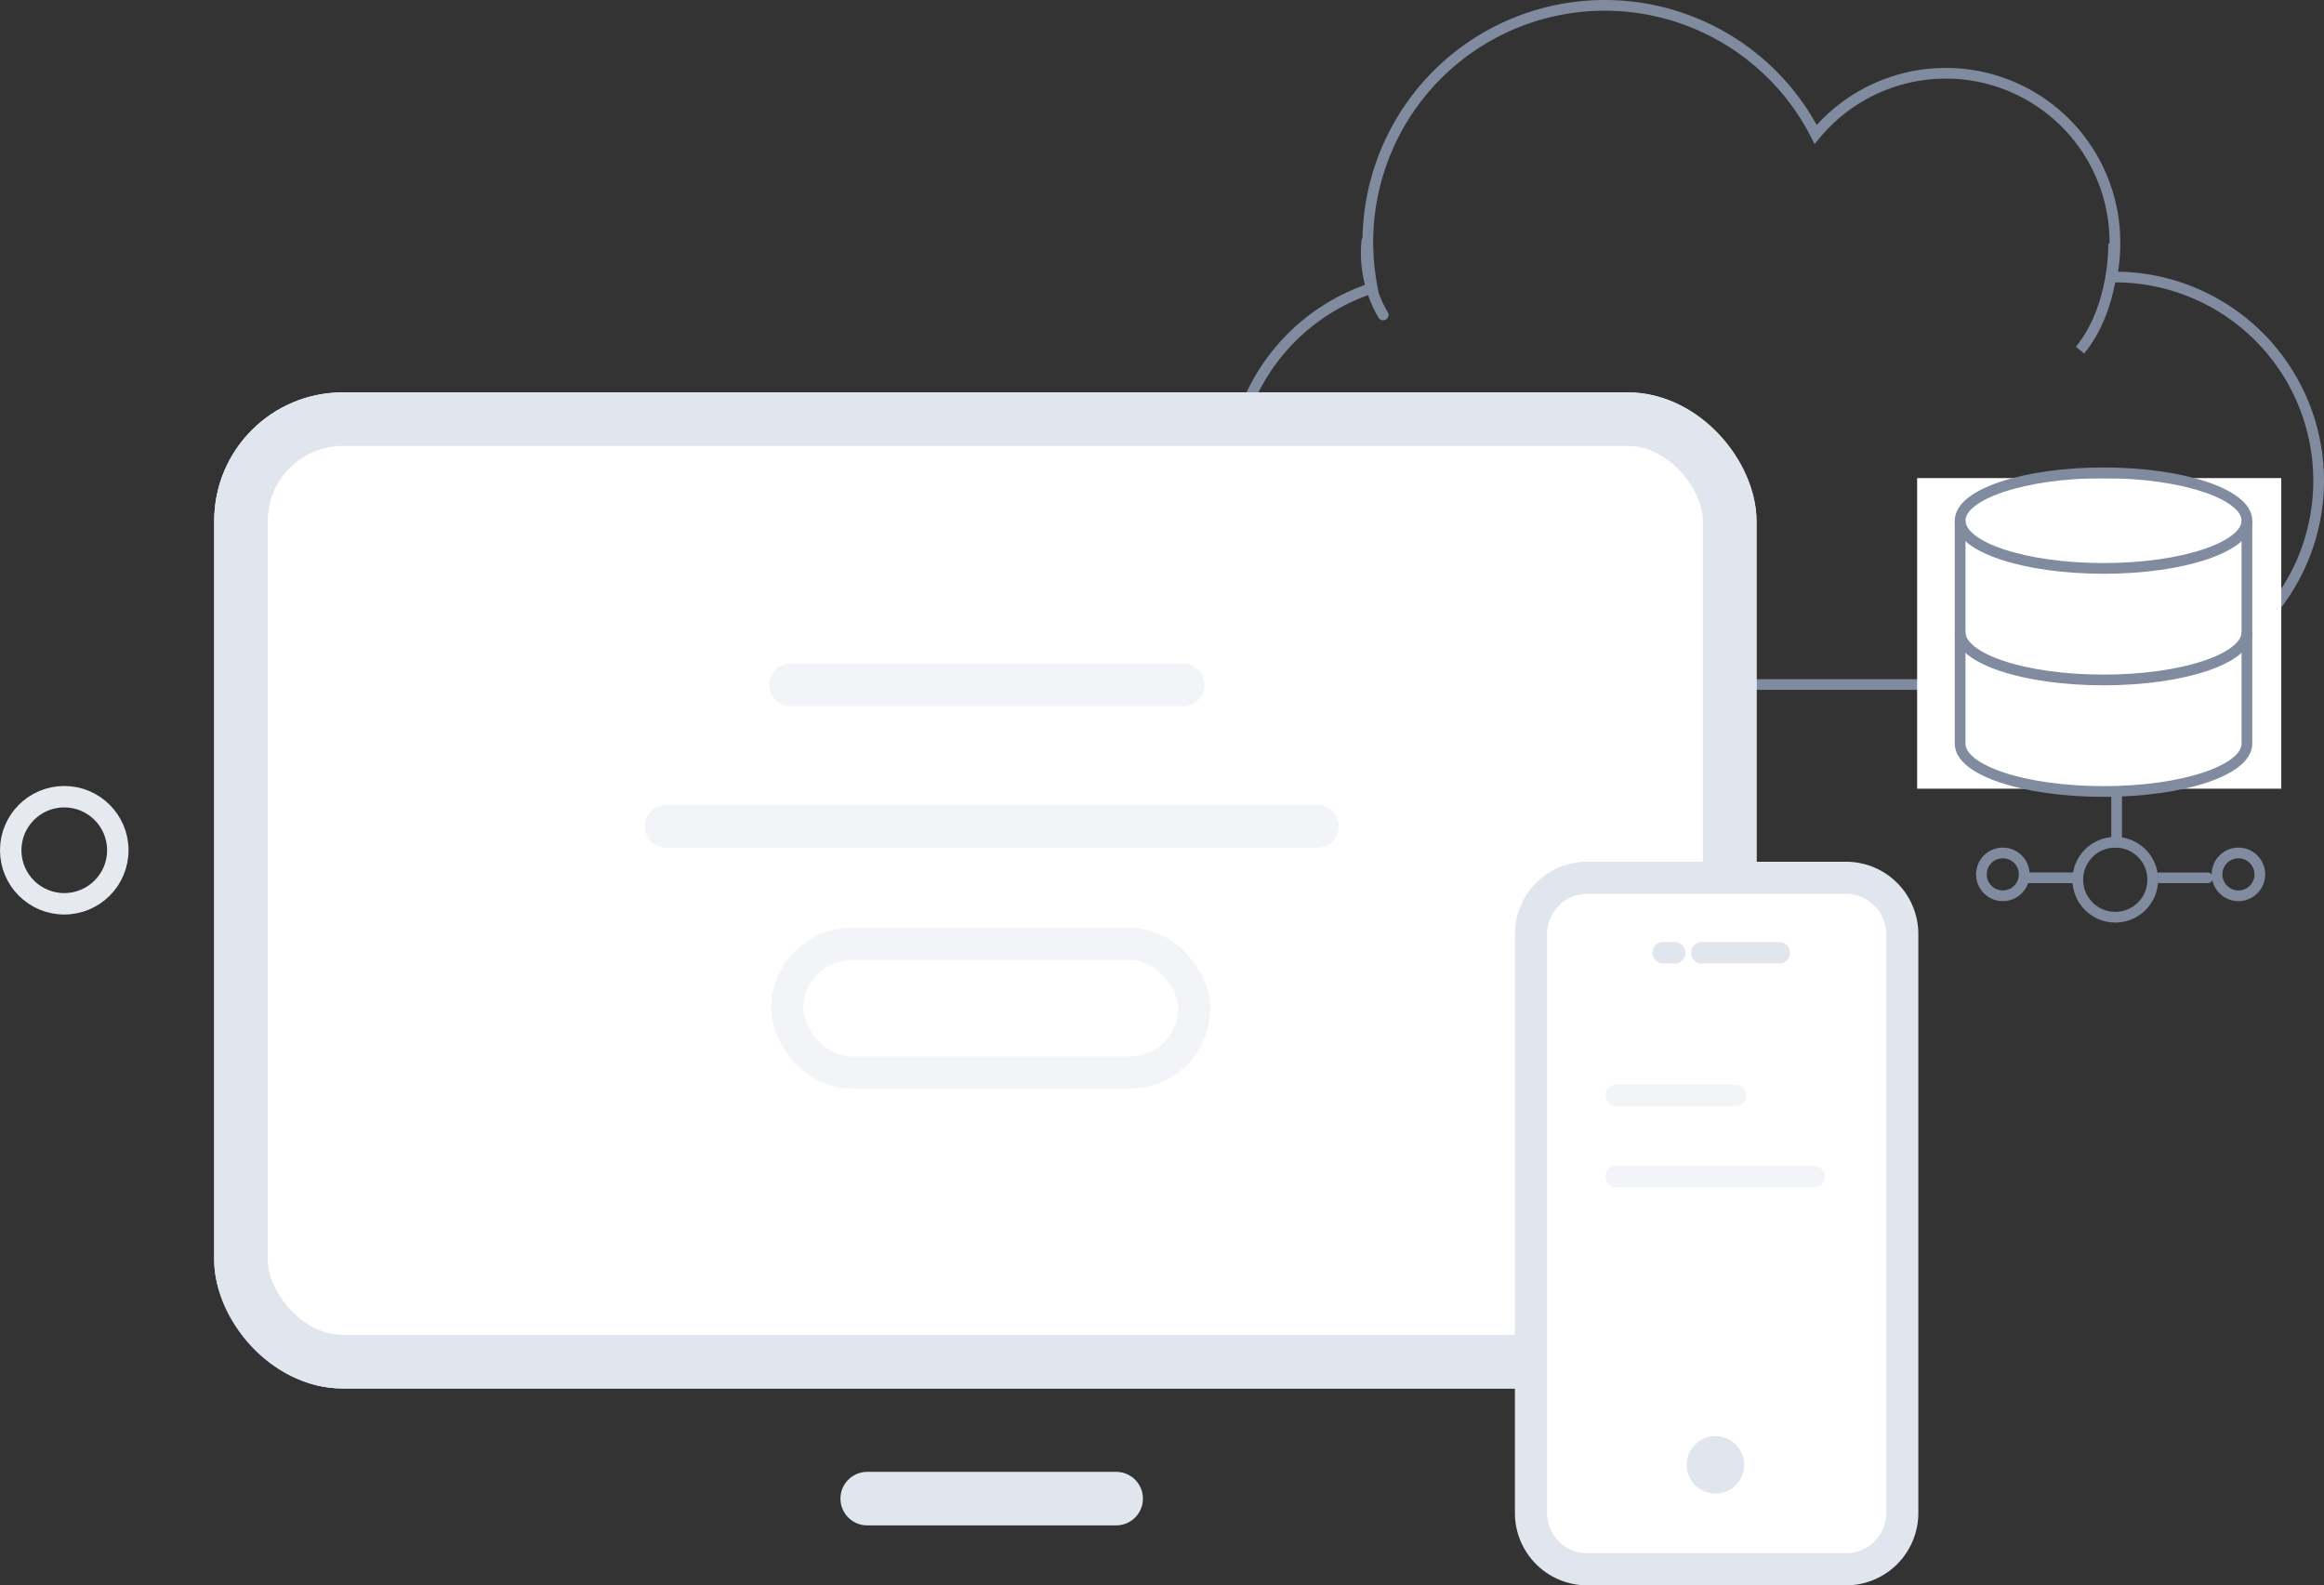 <svg xmlns="http://www.w3.org/2000/svg" width="216.988" height="148.014" viewBox="0 0 216.988 148.014"><rect x="0" y="0" width="216.988" height="148.014" fill="#333333" stroke="none"/><defs><style>.a,.b,.c,.e,.h,.j,.l,.n{fill:none;}.a{stroke:#e7e9f0;}.a,.h,.j{stroke-width:2px;}.b,.l{stroke:#808b9f;}.c,.d,.g,.h{stroke:#e1e5ed;}.c,.e,.h,.j,.l{stroke-linecap:round;}.c,.d{stroke-width:5px;}.d,.f,.g,.k{fill:#fff;}.e,.f,.j{stroke:#f3f4f7;}.e{stroke-width:4px;}.f,.g{stroke-width:3px;}.i{fill:#e1e5ed;}.m{stroke:none;}</style></defs><g transform="translate(-278 -5183.363)"><g class="a" transform="translate(280 5258.748)"><circle class="m" cx="4" cy="4" r="4"/><circle class="n" cx="4" cy="4" r="5"/></g><path class="b" d="M82.434,25.364c-.119,0-.218.04-.317.04a15.475,15.475,0,0,0,.317-3.21,15.789,15.789,0,0,0-27.94-10.146A22.119,22.119,0,0,0,12.682,22.194a22.535,22.535,0,0,0,.416,4.2,18.974,18.974,0,0,0,5.925,37.016H82.434a19.023,19.023,0,1,0,0-38.046Z" transform="translate(393.031 5183.863)"/><line class="c" x2="23.241" transform="translate(358.972 5323.283)"/><g class="d" transform="translate(298 5220)"><rect class="m" width="144" height="93" rx="12"/><rect class="n" x="2.5" y="2.5" width="139" height="88" rx="9.5"/></g><line class="e" x2="36.65" transform="translate(351.82 5247.301)"/><line class="e" x2="60.785" transform="translate(340.2 5260.511)"/><g class="f" transform="translate(350 5270)"><rect class="m" width="41" height="15" rx="7.5"/><rect class="n" x="1.5" y="1.5" width="38" height="12" rx="6"/></g><g transform="translate(420.946 5265.321)"><path class="g" d="M29.465-10H5.2A5.25,5.25,0,0,0,0-4.7V49.259a5.25,5.25,0,0,0,5.2,5.3H29.465a5.25,5.25,0,0,0,5.2-5.3V-4.7A5.25,5.25,0,0,0,29.465-10Z" transform="translate(0 10)"/><g transform="translate(12.334 6.999)"><line class="h" x2="7.231" transform="translate(3.615)"/><line class="h" x2="1.085"/></g><circle class="i" cx="2.682" cy="2.682" r="2.682" transform="translate(14.54 52.13)"/><line class="j" x2="11.156" transform="translate(7.946 20.308)"/><line class="j" x2="18.502" transform="translate(7.946 27.904)"/></g><rect class="k" width="29" height="34" transform="translate(491 5228) rotate(90)"/><g transform="translate(461.012 5227.508)"><path class="b" d="M31.279,7.463c0,2.465-5.995,4.463-13.389,4.463S4.5,9.928,4.5,7.463,10.495,3,17.889,3,31.279,5,31.279,7.463Z" transform="translate(-4.5 -3)"/><path class="b" d="M31.279,18c0,2.47-5.951,4.463-13.389,4.463S4.5,20.47,4.5,18" transform="translate(-4.5 -3.123)"/><path class="b" d="M4.5,7.5V28.328c0,2.47,5.951,4.463,13.389,4.463S31.279,30.8,31.279,28.328V7.5" transform="translate(-4.5 -3.037)"/></g><path class="b" d="M499.319,5125.4s.164,5.933-3.143,9.962" transform="translate(-23.969 80.693)"/><path class="l" d="M2.123,0A11.44,11.44,0,0,1,0,6.728" transform="translate(408.981 5211.705) rotate(150)"/><circle class="b" cx="3.5" cy="3.5" r="3.5" transform="translate(472 5262)"/><circle class="b" cx="2" cy="2" r="2" transform="translate(485 5263)"/><circle class="b" cx="2" cy="2" r="2" transform="translate(463 5263)"/><line class="b" y2="5.363" transform="translate(475.625 5257.134)"/><line class="l" x2="4.469" transform="translate(479.647 5265.321)"/><line class="b" x2="5.363" transform="translate(467.133 5265.321)"/></g></svg>